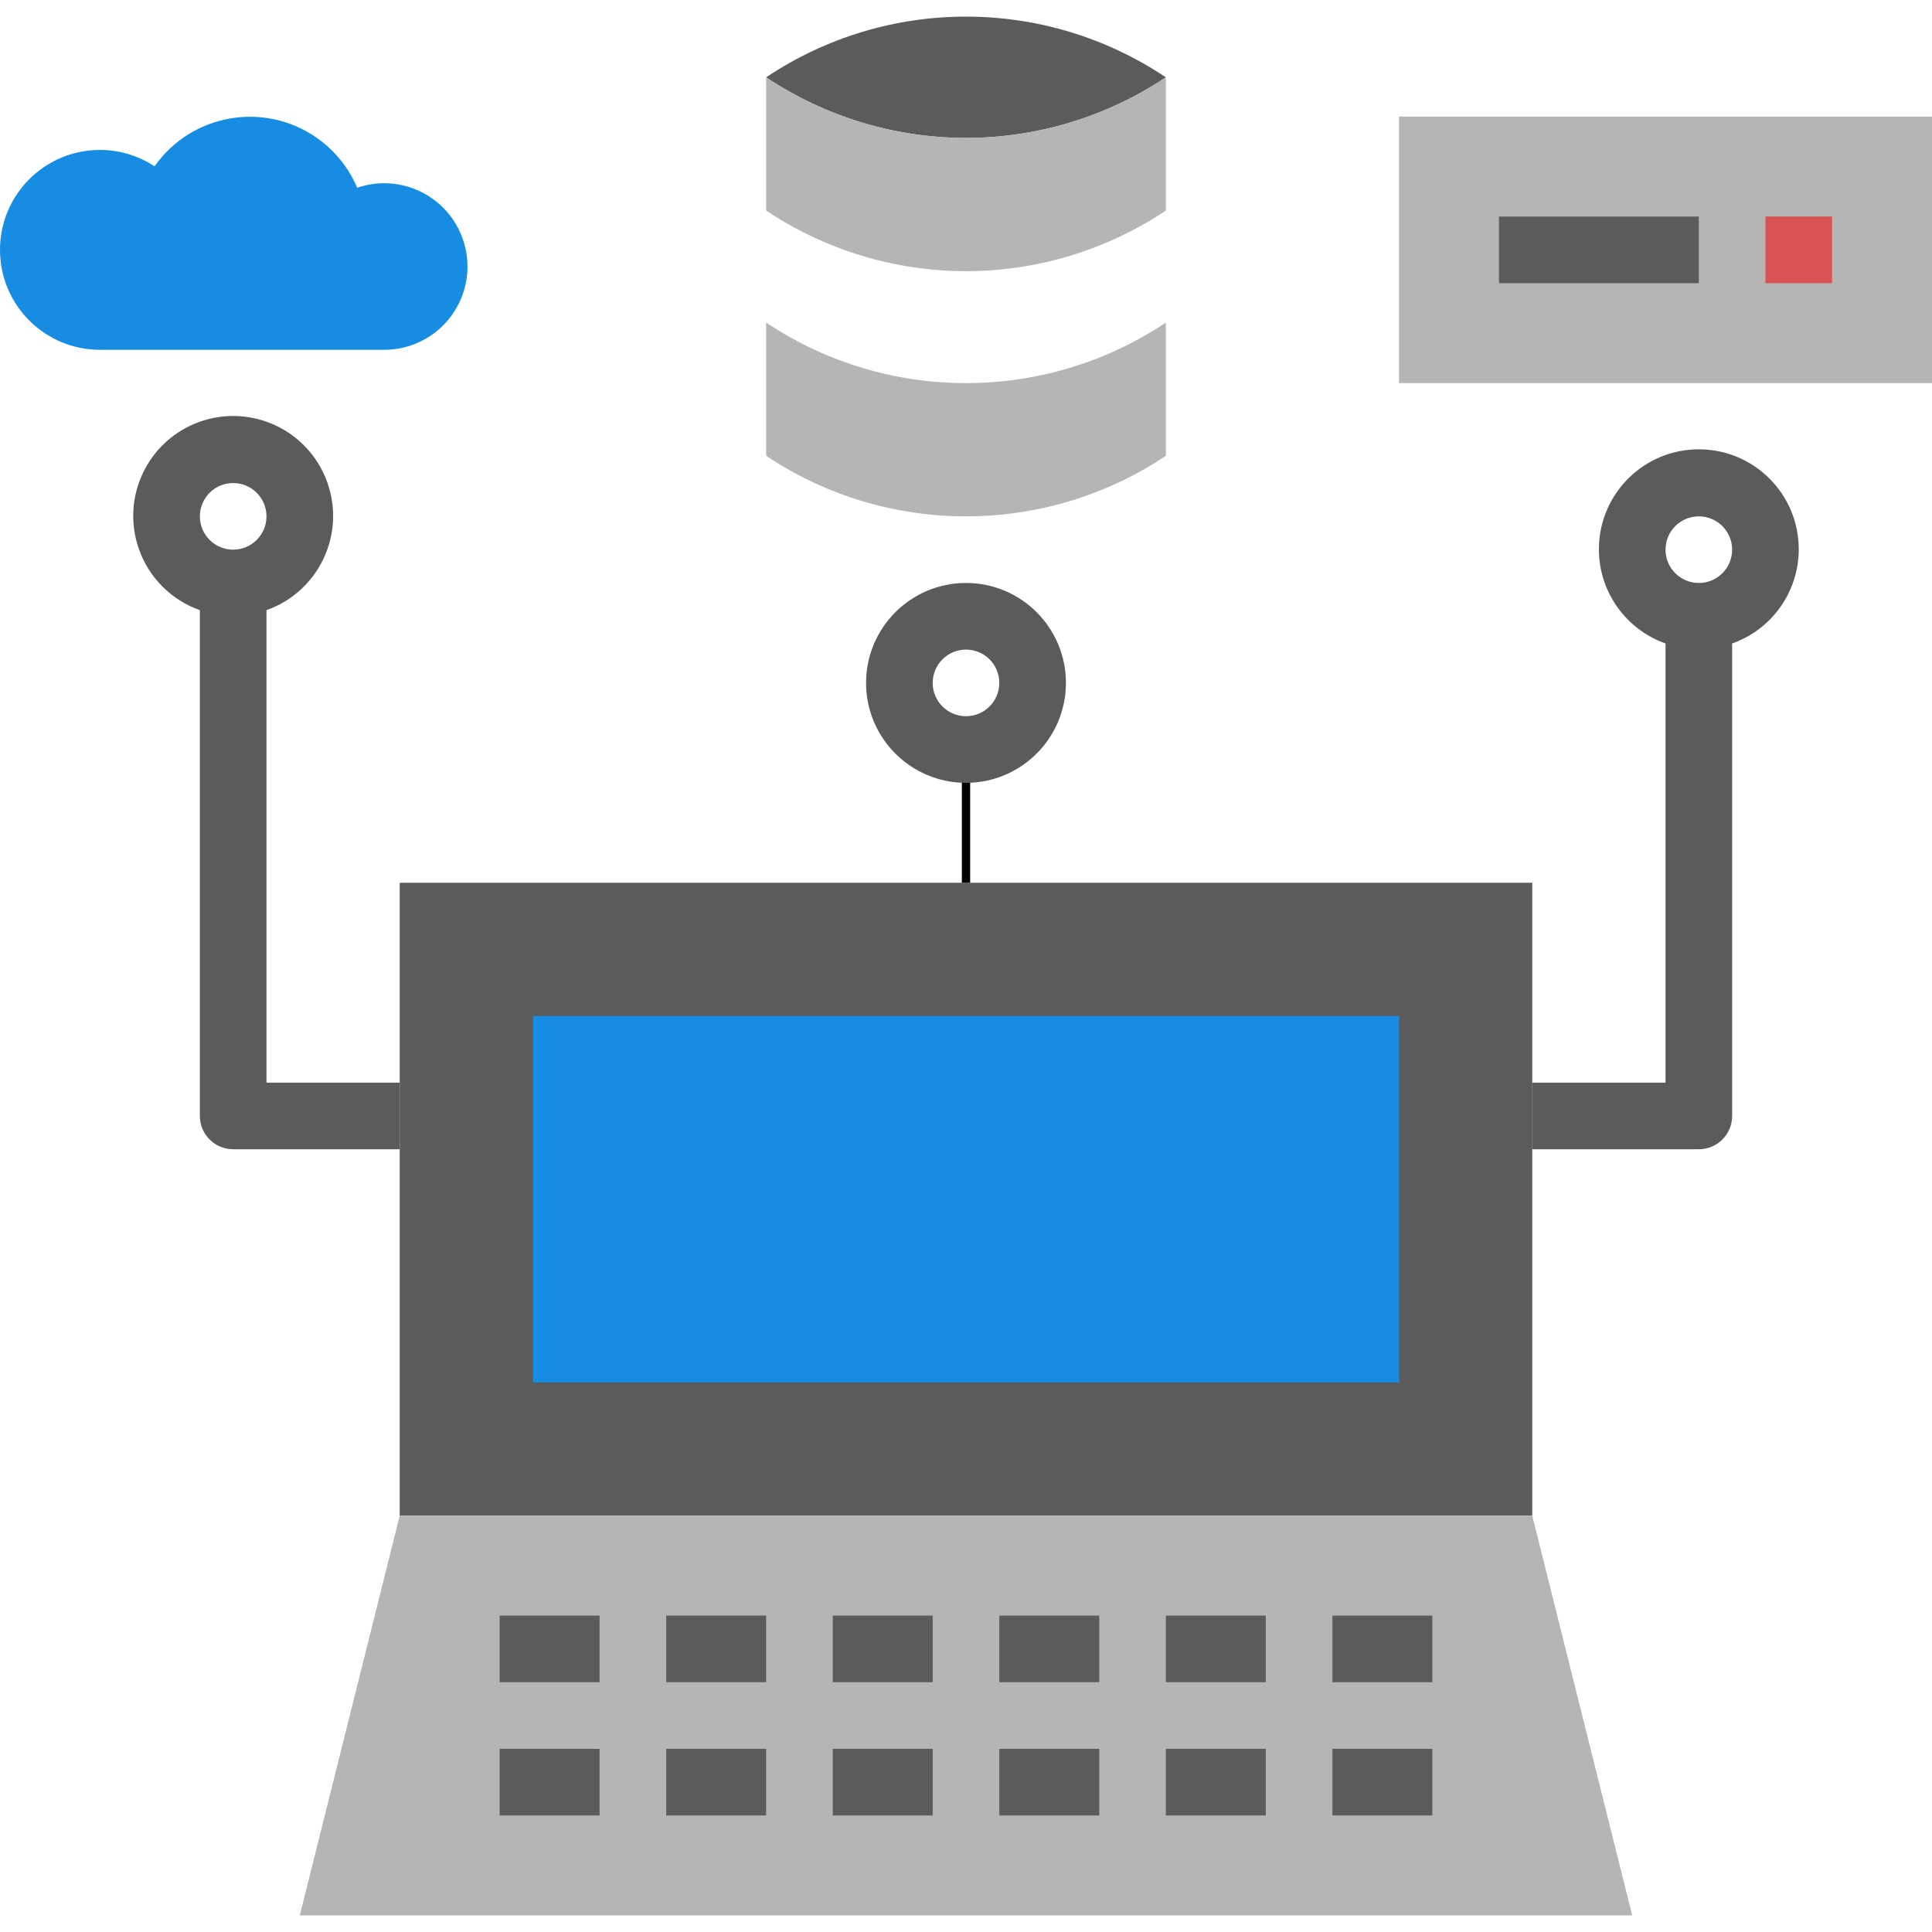 <?xml version="1.0" encoding="iso-8859-1"?>
<!-- Generator: Adobe Illustrator 19.0.0, SVG Export Plug-In . SVG Version: 6.00 Build 0)  -->
<svg version="1.1" id="Capa_1" xmlns="http://www.w3.org/2000/svg" xmlns:xlink="http://www.w3.org/1999/xlink" x="0px" y="0px"
	 viewBox="0 0 464 464" style="enable-background:new 0 0 464 464;" xml:space="preserve">
<path style="fill:#168DE2;" d="M24,36.01c4.664,0.002,9.225,1.371,13.12,3.936c8.894-12.651,26.359-15.696,39.009-6.803
	c4.272,3.003,7.619,7.141,9.663,11.947c10.45-3.578,21.822,1.994,25.4,12.444s-1.994,21.822-12.444,25.4
	c-2.171,0.743-4.454,1.107-6.748,1.076H24c-13.255,0-24-10.745-24-24S10.745,36.01,24,36.01z"/>
<path style="fill:#5B5B5B;" d="M96,212.01h272v152H96V212.01z"/>
<path style="fill:#168DE2;" d="M336,244.01v88H128v-88H336z"/>
<path style="fill:#B5B5B5;" d="M392,460.01H72l24-96h272L392,460.01z"/>
<g>
	<path style="fill:#5B5B5B;" d="M120,388.01h24v16h-24V388.01z"/>
	<path style="fill:#5B5B5B;" d="M160,388.01h24v16h-24V388.01z"/>
	<path style="fill:#5B5B5B;" d="M200,388.01h24v16h-24V388.01z"/>
	<path style="fill:#5B5B5B;" d="M240,388.01h24v16h-24V388.01z"/>
	<path style="fill:#5B5B5B;" d="M280,388.01h24v16h-24V388.01z"/>
	<path style="fill:#5B5B5B;" d="M320,388.01h24v16h-24V388.01z"/>
	<path style="fill:#5B5B5B;" d="M120,420.01h24v16h-24V420.01z"/>
	<path style="fill:#5B5B5B;" d="M160,420.01h24v16h-24V420.01z"/>
	<path style="fill:#5B5B5B;" d="M200,420.01h24v16h-24V420.01z"/>
	<path style="fill:#5B5B5B;" d="M240,420.01h24v16h-24V420.01z"/>
	<path style="fill:#5B5B5B;" d="M280,420.01h24v16h-24V420.01z"/>
	<path style="fill:#5B5B5B;" d="M320,420.01h24v16h-24V420.01z"/>
</g>
<path style="fill:#B5B5B5;" d="M184,77.474v32c29.065,19.383,66.935,19.383,96,0v-32C250.935,96.857,213.065,96.857,184,77.474z"/>
<path style="fill:#5B5B5B;" d="M184,18.57c29.048-19.44,66.952-19.44,96,0c-14.214,9.48-30.914,14.546-48,14.56
	C214.914,33.116,198.214,28.05,184,18.57z"/>
<g>
	<path style="fill:#B5B5B5;" d="M280,18.57v32c-14.214,9.48-30.914,14.546-48,14.56c-17.086-0.014-33.786-5.08-48-14.56v-32
		c14.214,9.48,30.914,14.546,48,14.56C249.086,33.116,265.786,28.05,280,18.57z"/>
	<path style="fill:#B5B5B5;" d="M336,28.01h128v64H336V28.01z"/>
</g>
<path style="fill:#D95354;" d="M424,52.01h16v16h-16V52.01z"/>
<path style="fill:#5B5B5B;" d="M360,52.01h48v16h-48V52.01z"/>
<path style="fill:none;stroke:#000000;stroke-width:2;stroke-linejoin:round;" d="M232,180.01v32"/>
<g>
	<path style="fill:#5B5B5B;" d="M232,140.01c-13.255,0-24,10.745-24,24s10.745,24,24,24c13.255,0,24-10.745,24-24
		S245.255,140.01,232,140.01z M232,172.01c-4.418,0-8-3.582-8-8s3.582-8,8-8s8,3.582,8,8S236.418,172.01,232,172.01z"/>
	<path style="fill:#5B5B5B;" d="M432,132.01c0.055-13.255-10.646-24.044-23.9-24.099c-13.255-0.055-24.044,10.646-24.099,23.9
		c-0.042,10.207,6.376,19.324,16,22.727V260.01h-32v16h40c4.418,0,8-3.582,8-8V154.538C425.555,151.16,431.958,142.144,432,132.01z
		 M408,140.01c-4.418,0-8-3.582-8-8c0-4.418,3.582-8,8-8s8,3.582,8,8C416,136.428,412.418,140.01,408,140.01z"/>
	<path style="fill:#5B5B5B;" d="M64,146.538c12.497-4.418,19.046-18.131,14.627-30.627C74.209,103.414,60.497,96.865,48,101.283
		c-12.497,4.418-19.046,18.131-14.627,30.627c2.416,6.835,7.793,12.211,14.627,14.627V268.01c0,4.418,3.582,8,8,8h40v-16H64V146.538
		z M56,116.01c4.418,0,8,3.582,8,8c0,4.418-3.582,8-8,8s-8-3.582-8-8C48,119.592,51.582,116.01,56,116.01z"/>
</g>
<g>
</g>
<g>
</g>
<g>
</g>
<g>
</g>
<g>
</g>
<g>
</g>
<g>
</g>
<g>
</g>
<g>
</g>
<g>
</g>
<g>
</g>
<g>
</g>
<g>
</g>
<g>
</g>
<g>
</g>
</svg>

